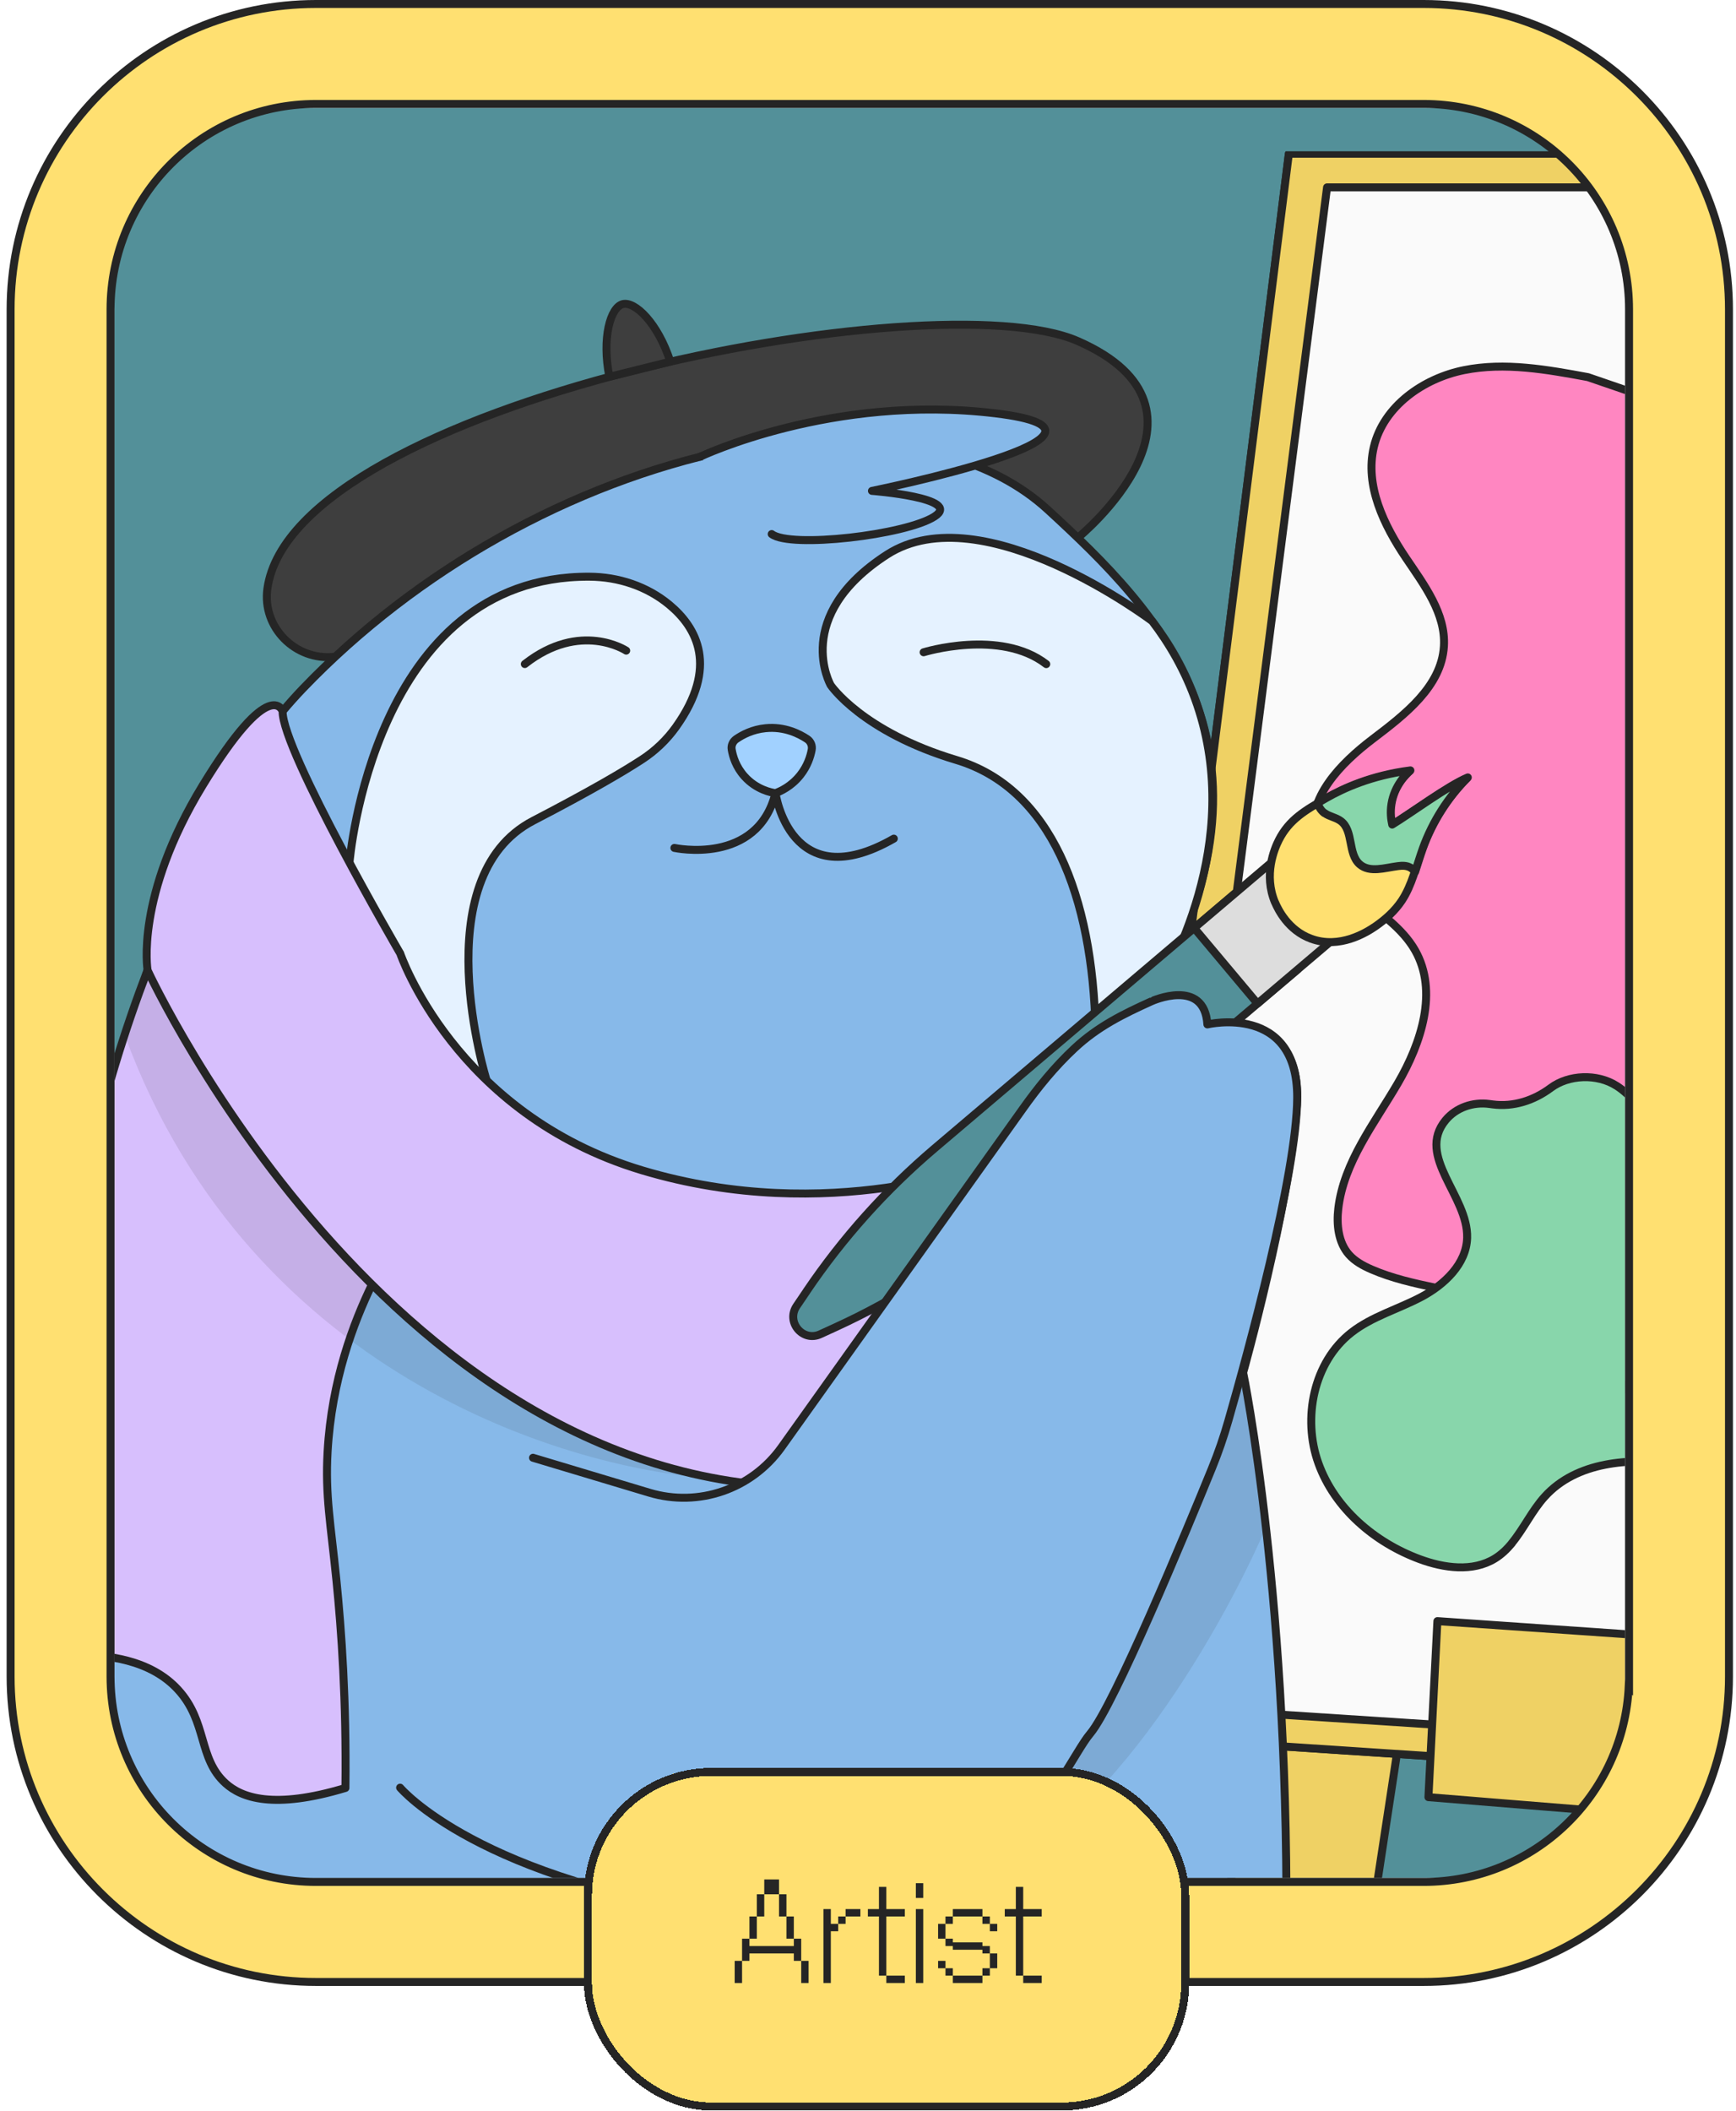 <svg viewBox="0 0 218 265" fill="none" xmlns="http://www.w3.org/2000/svg">
<g clip-path="url(#clip0_4911_11744)">
<rect width="189.68" height="222.197" transform="translate(14.38 13.549)" fill="#539099"/>
<g clip-path="url(#clip1_4911_11744)">
<path d="M175.612 218.909L171.367 246.699H151.942L158.886 218.349L175.612 218.909Z" fill="#EFD164" stroke="#252525" stroke-linecap="round" stroke-linejoin="round"/>
<path d="M205.836 19.301H161.85L136.899 217.633L205.836 222.19V19.301Z" fill="#FAFAFA" stroke="#252525" stroke-linecap="round" stroke-linejoin="round"/>
<path d="M205.836 23.521H166.645L142.227 214.033L205.836 218.175V222.19L136.899 217.633L161.85 19.301H205.836V23.521Z" fill="#EFD164" stroke="#252525" stroke-linecap="round" stroke-linejoin="round"/>
<path d="M205.836 205.262L180.502 203.504L179.377 225.604L205.836 227.753V205.262Z" fill="#EFD164" stroke="#252525" stroke-linecap="round" stroke-linejoin="round"/>
<path d="M135.343 67.517C135.343 67.517 155.073 51.461 135.343 42.816C117.36 34.942 36.811 50.613 33.578 73.899C32.902 78.757 37.098 82.96 41.953 82.454C42.007 82.454 42.061 82.442 42.108 82.436" fill="#3E3E3E"/>
<path d="M135.343 67.517C135.343 67.517 155.073 51.461 135.343 42.816C117.36 34.942 36.811 50.613 33.578 73.899C32.902 78.757 37.098 82.96 41.953 82.454C42.007 82.454 42.061 82.442 42.108 82.436" stroke="#252525" stroke-linecap="round" stroke-linejoin="round"/>
<path d="M16.117 245.495C16.117 245.495 0.978 170.771 17.877 124.024C17.877 124.024 23.833 101.243 38.068 86.409C52.303 71.575 71.716 60.642 91.644 56.476C91.644 56.476 117.57 51.118 131.578 63.989C145.585 76.861 162.49 93.874 144.621 125.685C144.621 125.685 151.494 123.078 151.619 128.599C151.619 128.599 163.729 126.215 162.855 138.767C161.981 151.319 156.109 172.306 156.109 172.306C156.109 172.306 162.119 201.294 161.502 245.495H16.117Z" fill="#87B9E9" stroke="#252525" stroke-linecap="round" stroke-linejoin="round"/>
<path opacity="0.1" d="M158.76 192.21L156.26 173.71L143.26 205.21C140.46 216.81 127.427 230.376 121.26 235.71C137.66 232.11 153.094 205.21 158.76 192.21Z" fill="#252525"/>
<path d="M46.712 161.253C44.395 166.039 41.648 173.246 41.139 182.228C40.828 187.785 41.528 191.252 42.246 198.386C42.875 204.599 43.509 213.479 43.378 224.448C34.344 227.175 30.334 225.676 28.328 223.87C24.856 220.74 26.066 216.152 22.354 212.107C18.906 208.35 13.447 207.658 8.993 207.754C7.808 199.855 7.036 190.903 7.137 181.084C7.395 156.425 13.064 136.089 18.523 121.802L46.706 161.253H46.712Z" fill="#D7BFFD" stroke="#252525" stroke-linecap="round" stroke-linejoin="round"/>
<path d="M43.886 108.292C43.886 108.292 46.807 72.249 74.009 72.394C77.654 72.412 81.246 73.591 84.053 75.921C87.513 78.793 90.261 83.718 84.873 91.273C83.718 92.886 82.263 94.271 80.605 95.349C78.408 96.782 74.338 99.202 66.981 103.019C53.135 110.195 61.108 135.618 61.108 135.618C59.091 134.083 56.948 132.187 54.853 129.857C47.897 122.121 45.101 113.614 43.892 108.292H43.886Z" fill="#E5F2FF" stroke="#252525" stroke-linecap="round" stroke-linejoin="round"/>
<path d="M50.243 119.665C50.243 119.665 35.434 94.253 35.488 89.292C35.488 89.292 33.997 84.591 25.467 98.57C16.936 112.549 18.535 121.808 18.535 121.808C18.535 121.808 50.974 192.173 108.417 186.333L124.154 145.997C124.154 145.997 104.173 153.98 80.623 146.913C57.074 139.845 50.249 119.665 50.249 119.665H50.243Z" fill="#D7BFFD" stroke="#252525" stroke-linecap="round" stroke-linejoin="round"/>
<path d="M144.681 77.969C144.681 77.969 123.376 61.877 111.38 69.625C99.384 77.373 104.31 86.006 104.31 86.006C104.31 86.006 108.225 91.845 120.096 95.403C131.967 98.961 137.21 112.483 137.576 129.376L144.627 125.691C146.728 122.26 156.276 105.885 150.314 88.426C148.865 84.188 146.788 80.72 144.687 77.975L144.681 77.969Z" fill="#E5F2FF" stroke="#252525" stroke-linecap="round" stroke-linejoin="round"/>
<path d="M97.385 99.563C98.001 99.335 99.372 98.726 100.503 97.294C101.401 96.156 101.772 94.97 101.928 94.139C102.03 93.609 101.808 93.073 101.365 92.778C100.39 92.128 98.522 91.171 96.133 91.412C94.487 91.574 93.23 92.243 92.452 92.778C92.027 93.073 91.793 93.579 91.883 94.091C92.027 94.952 92.41 96.258 93.482 97.456C94.99 99.142 96.864 99.491 97.385 99.569V99.563Z" fill="#A1D1FF" stroke="#252525" stroke-linecap="round" stroke-linejoin="round"/>
<path d="M84.688 106.444C84.688 106.444 95.086 108.696 97.385 99.563C97.385 99.563 99.234 112.736 112.242 105.276" stroke="#252525" stroke-linecap="round" stroke-linejoin="round"/>
<path d="M78.636 81.677C78.636 81.677 72.895 77.878 65.903 83.362" stroke="#252525" stroke-linecap="round" stroke-linejoin="round"/>
<path d="M115.983 81.882C115.983 81.882 125.609 78.902 131.386 83.369" stroke="#252525" stroke-linecap="round" stroke-linejoin="round"/>
<path d="M87.909 57.337C87.909 57.337 104.472 49.42 124.957 51.883C145.442 54.345 109.495 61.623 109.495 61.623C109.495 61.623 120.964 62.508 117.355 64.838C113.745 67.168 99.258 68.854 96.906 67.042" fill="#87B9E9"/>
<path d="M87.909 57.337C87.909 57.337 104.472 49.42 124.957 51.883C145.442 54.345 109.495 61.623 109.495 61.623C109.495 61.623 120.964 62.508 117.355 64.838C113.745 67.168 99.258 68.854 96.906 67.042" stroke="#252525" stroke-linecap="round" stroke-linejoin="round"/>
<path d="M84.179 45.398C82.61 40.552 79.719 37.771 78.187 38.18C76.66 38.59 75.553 42.4 76.522 47.301C79.079 46.669 81.629 46.031 84.185 45.398H84.179Z" fill="#3E3E3E" stroke="#252525" stroke-linecap="round" stroke-linejoin="round"/>
<path d="M151.619 128.605C151.619 128.605 148.165 130.008 146.692 138.713L151.619 128.605Z" fill="white"/>
<path d="M151.619 128.605C151.619 128.605 148.165 130.008 146.692 138.713" stroke="#252525" stroke-linecap="round" stroke-linejoin="round"/>
<path d="M206.937 178.868C204.429 172.005 195.246 166.346 188.44 163.775C183.196 161.795 177.383 161.59 172.235 159.357C171.182 158.899 170.14 158.339 169.38 157.472C168.051 155.949 167.824 153.734 168.057 151.717C168.739 145.889 172.594 141.031 175.546 135.968C178.497 130.905 180.604 124.421 177.713 119.322C174.51 113.681 166.1 111.525 164.986 105.126C164.118 100.129 168.362 95.825 172.385 92.766C176.408 89.708 181.017 86.186 181.322 81.123C181.568 77.029 178.85 73.447 176.557 70.046C173.774 65.916 171.367 60.955 172.523 56.103C173.738 50.992 178.73 47.494 183.854 46.464C188.979 45.435 194.27 46.392 199.412 47.343L217.449 53.532L206.931 178.862L206.937 178.868Z" fill="#FF86C1" stroke="#252525" stroke-linecap="round" stroke-linejoin="round"/>
<path d="M101.288 162.102L100.036 163.95C98.678 165.961 100.809 168.501 103.006 167.49L105.029 166.563C112.35 163.203 119.174 158.857 125.322 153.637L162.987 121.676L155.031 112.194L117.366 144.155C111.219 149.375 105.807 155.407 101.282 162.102H101.288Z" fill="#539099" stroke="#252525" stroke-linecap="round" stroke-linejoin="round"/>
<path d="M167.344 117.982L159.389 108.498L149.958 116.498L157.914 125.982L167.344 117.982Z" fill="#DDDDDD" stroke="#252525" stroke-linecap="round" stroke-linejoin="round"/>
<path d="M160.12 113.283C160.485 114.156 161.76 116.787 164.633 117.841C168.225 119.165 171.589 117.058 172.708 116.294C173.983 115.415 175.157 114.361 176.019 113.073C177.318 111.116 177.815 108.75 178.611 106.541C179.814 103.217 181.753 100.165 184.244 97.673C181.789 98.69 177.024 102.212 174.75 103.591C174.612 102.971 174.486 102.056 174.66 100.99C175.031 98.678 176.51 97.251 177.036 96.788C172.128 97.414 168.602 99.052 166.531 100.225C163.921 101.7 161.885 102.892 160.592 105.445C160.024 106.565 158.653 109.822 160.114 113.295L160.12 113.283Z" fill="#FFE071" stroke="#252525" stroke-linecap="round" stroke-linejoin="round"/>
<path d="M166.327 102.061C166.944 102.519 167.77 102.609 168.38 103.073C169.991 104.283 169.23 107.179 170.751 108.503C172.008 109.593 173.905 108.937 175.552 108.726C176.09 108.654 176.665 108.648 177.132 108.925C177.353 109.057 177.539 109.244 177.707 109.436C178.036 108.449 178.335 107.444 178.688 106.462C179.892 103.139 181.831 100.087 184.321 97.594C181.867 98.612 177.102 102.134 174.827 103.512C174.69 102.892 174.564 101.977 174.738 100.912C175.109 98.6 176.587 97.173 177.114 96.71C172.205 97.336 168.68 98.973 166.608 100.147C166.213 100.37 165.83 100.587 165.459 100.809C165.621 101.309 165.884 101.748 166.315 102.074L166.327 102.061Z" fill="#88D6AB" stroke="#252525" stroke-linecap="round" stroke-linejoin="round"/>
<path d="M50.244 224.411C50.244 224.411 60.049 236.139 92.644 240.515C125.238 244.892 133.188 222.009 136.899 217.632C139.922 214.062 148.955 192.257 152.182 184.34C152.984 182.378 153.672 180.379 154.253 178.344C156.636 170.042 162.861 147.412 162.897 137.791C162.939 125.889 151.619 128.599 151.619 128.599C151.242 122.693 144.627 125.679 144.621 125.685C140.994 127.322 137.833 128.881 134.906 131.621C132.469 133.896 130.344 136.497 128.417 139.218L98.133 181.685C94.38 186.947 87.723 189.235 81.557 187.387L66.933 182.998" fill="#87B9E9"/>
<path d="M50.244 224.411C50.244 224.411 60.049 236.139 92.644 240.515C125.238 244.892 133.188 222.009 136.899 217.632C139.922 214.062 148.955 192.257 152.182 184.34C152.984 182.378 153.672 180.379 154.253 178.344C156.636 170.042 162.861 147.412 162.897 137.791C162.939 125.889 151.619 128.599 151.619 128.599C151.242 122.693 144.627 125.679 144.621 125.685C140.994 127.322 137.833 128.881 134.906 131.621C132.469 133.896 130.344 136.497 128.417 139.218L98.133 181.685C94.38 186.947 87.723 189.235 81.557 187.387L66.933 182.998" stroke="#252525" stroke-linecap="round" stroke-linejoin="round"/>
<path d="M189.853 193.732C189.242 194.473 188.554 195.135 187.727 195.647C184.938 197.362 181.328 196.857 178.257 195.719C172.624 193.63 167.602 189.368 165.561 183.69C163.519 178.013 164.962 170.97 169.709 167.273C172.301 165.25 175.564 164.353 178.467 162.818C181.37 161.283 184.142 158.682 184.238 155.389C184.387 150.133 177.778 145.161 181.532 140.621C182.861 139.02 184.98 138.31 187.033 138.586L187.452 138.641C190.062 138.984 192.624 138.147 194.737 136.57C196.958 134.908 200.544 134.733 203.01 136.311C206.536 138.574 208.068 142.963 208.727 147.111C209.385 151.259 209.451 155.594 211.097 159.459C212.229 162.126 214.067 164.432 215.348 167.026C217.431 171.24 217.993 176.195 216.904 180.777C216.73 181.499 216.509 182.233 216.036 182.805C214.779 184.323 212.45 184.07 210.511 183.793C204.656 182.962 197.958 183.48 193.977 187.881C192.385 189.638 191.331 191.92 189.841 193.726L189.853 193.732Z" fill="#88D6AB" stroke="#252525" stroke-linecap="round" stroke-linejoin="round"/>
<path opacity="0.1" d="M91.76 185.71C56.96 182.91 28.26 142.21 18.26 122.21L15.76 130.21C31.76 173.41 73.094 185.21 91.76 185.71Z" fill="#252525"/>
</g>
</g>
<path d="M178.77 236.245C192.623 236.245 203.917 225.328 204.534 211.637L204.57 211.672V210.464V38.839C204.57 24.59 193.019 13.049 178.779 13.049H39.671C25.422 13.049 13.881 24.599 13.881 38.839V210.455C13.881 224.704 25.431 236.245 39.671 236.245H178.77ZM39.671 0.5H178.77H178.779C199.919 0.5 217.118 17.7 217.118 38.839V210.464C217.118 231.603 199.919 248.803 178.779 248.803H39.671C18.532 248.803 1.332 231.603 1.332 210.464V38.839C1.332 17.7 18.532 0.5 39.671 0.5Z" fill="#FFE071" stroke="#252525"/>
<g filter="url(#filter0_d_4911_11744)">
<rect x="71.332" y="219.935" width="76" height="43" rx="16" fill="#FFE071" shape-rendering="crispEdges"/>
<rect x="71.832" y="220.435" width="75" height="42" rx="15.5" stroke="#252525" shape-rendering="crispEdges"/>
<path d="M95.826 235.794H93.972V233.935H95.826V235.794ZM93.972 238.581H93.039V235.794H93.972V238.581ZM96.759 238.581H95.826V235.794H96.759V238.581ZM93.039 241.368H92.112V238.581H93.039V241.368ZM97.686 241.368H96.759V238.581H97.686V241.368ZM92.112 244.154H91.186V241.368H92.112V242.294H97.686V241.368H98.612V244.154H97.686V243.221H92.112V244.154ZM91.186 246.935H90.259V244.154H91.186V246.935ZM99.539 246.935H98.612V244.154H99.539V246.935ZM102.332 246.935H101.405V237.654H102.332V239.508H103.259V240.435H102.332V246.935ZM106.045 238.581H104.186V237.654H106.045V238.581ZM104.186 239.508H103.259V238.581H104.186V239.508ZM109.302 246.008H108.375V238.581H106.985V237.654H108.375V234.868H109.302V237.654H111.625V238.581H109.302V246.008ZM111.625 246.935H109.302V246.008H111.625V246.935ZM113.936 236.258H113.009V234.404H113.936V236.258ZM113.936 246.935H113.009V237.654H113.936V246.935ZM117.655 238.581V237.654H121.369V238.581H117.655ZM117.655 239.508H116.729V238.581H117.655V239.508ZM121.369 239.508V238.581H122.302V239.508H121.369ZM116.729 241.368H115.802V239.508H116.729V241.368ZM123.229 239.508V240.435H122.302V239.508H123.229ZM117.655 242.758V242.294H116.729V241.368H117.655V241.831H121.369V242.294H122.302V243.221H121.369V242.758H117.655ZM123.229 243.221V245.081H122.302V243.221H123.229ZM115.802 245.081V244.154H116.729V245.081H115.802ZM116.729 246.008V245.081H117.655V246.008H116.729ZM122.302 246.008H121.369V245.081H122.302V246.008ZM121.369 246.935H117.655V246.008H121.369V246.935ZM126.491 246.008H125.564V238.581H124.174V237.654H125.564V234.868H126.491V237.654H128.814V238.581H126.491V246.008ZM128.814 246.935H126.491V246.008H128.814V246.935Z" fill="#252525"/>
</g>
<defs>
<filter id="filter0_d_4911_11744" x="71.332" y="219.935" width="78" height="45" filterUnits="userSpaceOnUse" color-interpolation-filters="sRGB">
<feFlood flood-opacity="0" result="BackgroundImageFix"/>
<feColorMatrix in="SourceAlpha" type="matrix" values="0 0 0 0 0 0 0 0 0 0 0 0 0 0 0 0 0 0 127 0" result="hardAlpha"/>
<feOffset dx="2" dy="2"/>
<feComposite in2="hardAlpha" operator="out"/>
<feColorMatrix type="matrix" values="0 0 0 0 0.145 0 0 0 0 0.145 0 0 0 0 0.145 0 0 0 1 0"/>
<feBlend mode="normal" in2="BackgroundImageFix" result="effect1_dropShadow_4911_11744"/>
<feBlend mode="normal" in="SourceGraphic" in2="effect1_dropShadow_4911_11744" result="shape"/>
</filter>
<clipPath id="clip0_4911_11744">
<rect width="189.68" height="222.197" fill="white" transform="translate(14.38 13.549)"/>
</clipPath>
<clipPath id="clip1_4911_11744">
<rect width="211" height="228" fill="white" transform="translate(6.832 19)"/>
</clipPath>
</defs>
</svg>
